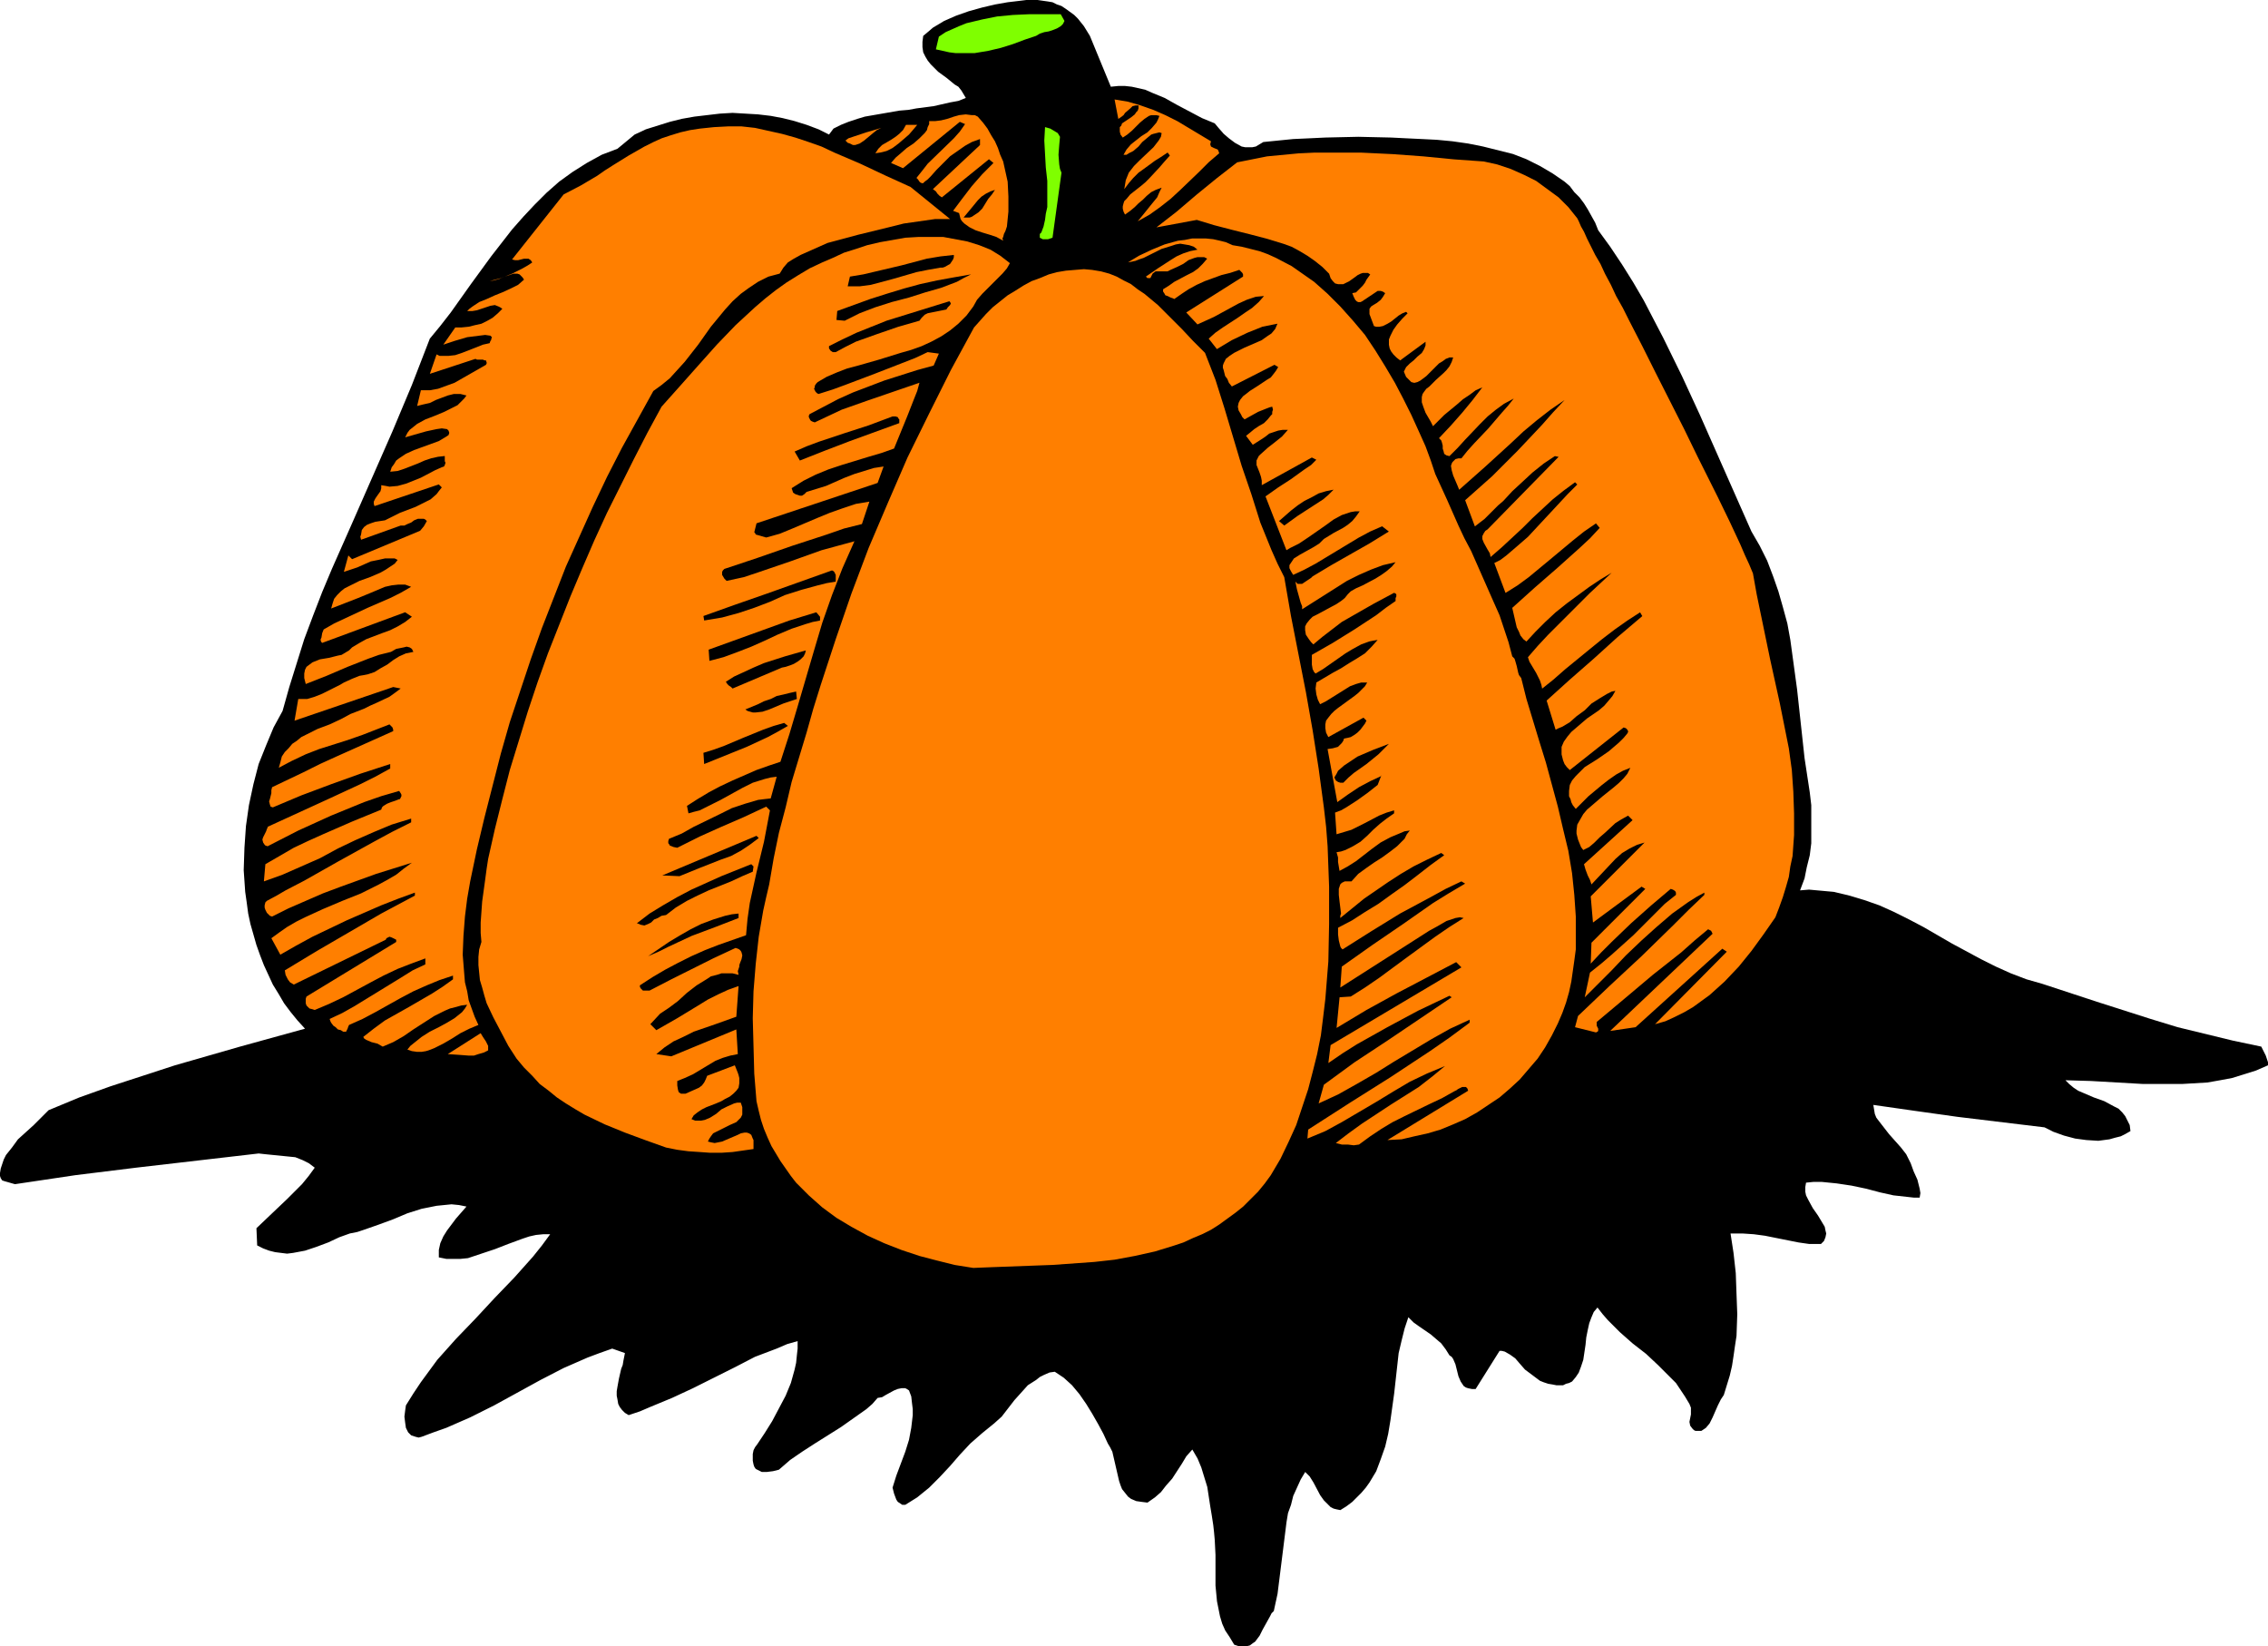 <?xml version="1.0" encoding="UTF-8" standalone="no"?>
<svg
   version="1.0"
   width="129.724mm"
   height="94.138mm"
   id="svg28"
   sodipodi:docname="Pumpkin 18.wmf"
   xmlns:inkscape="http://www.inkscape.org/namespaces/inkscape"
   xmlns:sodipodi="http://sodipodi.sourceforge.net/DTD/sodipodi-0.dtd"
   xmlns="http://www.w3.org/2000/svg"
   xmlns:svg="http://www.w3.org/2000/svg">
  <sodipodi:namedview
     id="namedview28"
     pagecolor="#ffffff"
     bordercolor="#000000"
     borderopacity="0.25"
     inkscape:showpageshadow="2"
     inkscape:pageopacity="0.0"
     inkscape:pagecheckerboard="0"
     inkscape:deskcolor="#d1d1d1"
     inkscape:document-units="mm" />
  <defs
     id="defs1">
    <pattern
       id="WMFhbasepattern"
       patternUnits="userSpaceOnUse"
       width="6"
       height="6"
       x="0"
       y="0" />
  </defs>
  <path
     style="fill:#000000;fill-opacity:1;fill-rule:evenodd;stroke:none"
     d="m 235.613,7.756 4.525,10.987 1.616,-0.162 h 1.454 l 1.454,0.162 1.454,0.323 1.454,0.323 1.454,0.646 2.747,1.131 2.586,1.454 2.747,1.454 2.747,1.454 2.747,1.131 0.808,0.969 1.131,1.293 1.131,0.969 1.293,0.969 1.454,0.808 0.808,0.162 h 0.646 0.808 l 0.808,-0.162 0.808,-0.485 0.808,-0.485 3.232,-0.323 3.232,-0.323 3.555,-0.162 3.394,-0.162 7.11,-0.162 7.11,0.162 3.232,0.162 3.394,0.162 3.232,0.162 3.394,0.323 3.394,0.485 3.232,0.646 3.232,0.808 3.232,0.808 2.909,1.131 2.909,1.454 2.747,1.616 2.586,1.777 1.131,0.969 0.97,1.293 1.131,1.131 0.97,1.293 0.808,1.293 0.808,1.454 0.808,1.454 0.646,1.616 2.586,3.555 2.586,3.878 2.424,3.878 2.262,3.878 2.101,4.039 2.101,4.039 4.04,8.241 3.878,8.402 7.434,16.804 3.717,8.402 1.778,3.07 1.616,3.232 1.293,3.393 1.131,3.232 0.97,3.393 0.97,3.555 0.646,3.555 0.485,3.555 0.97,7.11 0.808,7.433 0.808,7.433 1.131,7.433 0.323,2.747 v 2.747 2.747 2.747 l -0.323,2.585 -0.646,2.585 -0.485,2.424 -0.97,2.585 1.939,-0.162 1.778,0.162 1.778,0.162 1.778,0.162 3.394,0.808 3.232,0.969 3.232,1.131 3.232,1.454 3.232,1.616 3.07,1.616 3.07,1.777 3.07,1.777 6.302,3.393 3.232,1.616 3.232,1.454 3.394,1.293 3.394,0.969 11.797,3.878 11.635,3.716 5.818,1.777 5.979,1.454 5.979,1.454 6.141,1.293 0.485,0.969 0.485,0.969 0.323,0.969 0.162,0.485 v 0.646 l -2.586,1.131 -2.586,0.808 -2.586,0.808 -2.586,0.485 -2.747,0.485 -2.747,0.162 -2.747,0.162 h -2.909 -5.494 l -5.656,-0.323 -5.656,-0.323 -5.494,-0.162 0.808,0.808 0.97,0.808 0.97,0.646 1.131,0.485 2.262,0.969 2.262,0.808 2.101,1.131 0.97,0.485 0.808,0.808 0.646,0.808 0.485,0.969 0.485,0.969 0.162,1.293 -1.131,0.646 -0.97,0.485 -1.293,0.323 -1.131,0.323 -2.424,0.323 -2.586,-0.162 -2.424,-0.323 -2.424,-0.646 -2.262,-0.808 -1.939,-0.969 -18.746,-2.262 -9.211,-1.293 -9.05,-1.293 0.162,0.969 0.162,0.969 0.323,0.808 0.485,0.646 1.131,1.454 1.131,1.454 2.586,2.908 1.131,1.454 0.97,1.939 0.646,1.777 0.808,1.777 0.485,1.939 0.162,0.969 -0.162,0.969 h -1.293 l -1.454,-0.162 -2.909,-0.323 -2.909,-0.646 -3.07,-0.808 -3.07,-0.646 -3.232,-0.485 -3.232,-0.323 h -1.778 l -1.616,0.162 -0.162,0.969 v 0.969 l 0.162,0.808 0.485,0.969 0.97,1.777 1.131,1.616 0.97,1.616 0.485,0.808 0.162,0.808 0.162,0.646 -0.162,0.808 -0.323,0.808 -0.646,0.646 h -2.586 l -2.262,-0.323 -4.848,-0.969 -2.424,-0.485 -2.424,-0.323 -2.424,-0.162 h -2.586 l 0.646,4.201 0.485,4.363 0.162,4.524 0.162,4.363 -0.162,4.686 -0.323,2.101 -0.323,2.262 -0.323,2.101 -0.485,2.101 -0.646,2.101 -0.646,2.101 -0.646,0.969 -0.646,1.293 -1.131,2.585 -0.646,1.293 -0.808,0.969 -0.485,0.323 -0.485,0.323 h -0.646 -0.646 l -0.323,-0.162 -0.323,-0.323 -0.485,-0.646 -0.162,-0.808 0.162,-0.808 0.162,-0.808 v -0.808 -0.646 l -0.323,-0.808 -0.97,-1.616 -0.97,-1.454 -0.97,-1.454 -1.293,-1.293 -2.586,-2.585 -2.586,-2.424 -2.909,-2.262 -2.747,-2.424 -2.586,-2.585 -1.131,-1.293 -1.131,-1.454 -0.808,0.969 -0.485,1.131 -0.485,1.293 -0.323,1.454 -0.323,1.616 -0.162,1.616 -0.485,3.232 -0.485,1.454 -0.485,1.293 -0.646,0.969 -0.808,0.969 -0.646,0.323 -0.646,0.162 -0.646,0.323 h -0.646 -0.808 l -0.808,-0.162 -0.97,-0.162 -0.97,-0.323 -0.808,-0.323 -0.646,-0.485 -1.293,-0.969 -1.293,-0.969 -1.131,-1.293 -0.97,-1.131 -1.131,-0.808 -1.131,-0.646 -0.646,-0.162 h -0.485 l -5.171,8.241 h -0.808 l -0.808,-0.162 -0.485,-0.162 -0.485,-0.323 -0.323,-0.485 -0.323,-0.485 -0.485,-1.131 -0.646,-2.585 -0.485,-1.131 -0.323,-0.485 -0.485,-0.323 -0.808,-1.293 -0.97,-1.293 -1.131,-0.969 -1.131,-0.969 -2.586,-1.777 -1.131,-0.808 -1.131,-1.131 -0.808,2.424 -0.646,2.585 -0.646,2.747 -0.323,2.908 -0.646,5.817 -0.808,5.817 -0.485,2.908 -0.646,2.747 -0.97,2.747 -0.97,2.585 -1.454,2.424 -0.808,1.131 -0.97,1.131 -0.97,0.969 -0.97,0.969 -1.293,0.969 -1.293,0.808 -0.808,-0.162 -0.646,-0.162 -0.646,-0.323 -0.485,-0.485 -0.97,-0.969 -0.808,-1.131 -1.454,-2.747 -0.808,-1.293 -0.97,-0.969 -0.97,1.616 -0.808,1.777 -0.808,1.777 -0.485,1.939 -0.646,1.777 -0.323,1.939 -0.485,3.878 -0.485,3.878 -0.485,3.878 -0.485,3.878 -0.808,3.716 -0.485,0.485 -0.323,0.646 -0.808,1.454 -0.808,1.454 -0.646,1.293 -0.485,0.646 -0.485,0.646 -0.485,0.323 -0.646,0.485 -0.646,0.162 h -0.808 -0.97 l -0.97,-0.323 -0.97,-1.616 -0.97,-1.454 -0.646,-1.454 -0.485,-1.616 -0.323,-1.616 -0.323,-1.616 -0.323,-3.393 v -3.393 -3.232 l -0.162,-3.232 -0.162,-1.777 -0.162,-1.454 -0.323,-2.101 -0.323,-1.939 -0.646,-4.201 -0.646,-2.101 -0.646,-2.101 -0.808,-1.939 -1.131,-1.939 -1.293,1.454 -0.97,1.616 -2.101,3.232 -1.293,1.454 -1.131,1.454 -1.293,1.131 -1.616,1.131 -1.293,-0.162 -1.131,-0.162 -1.131,-0.485 -0.646,-0.485 -0.646,-0.808 -0.646,-0.808 -0.323,-0.808 -0.323,-0.969 -0.485,-2.101 -0.485,-2.101 -0.485,-2.101 -0.485,-0.969 -0.485,-0.808 -0.97,-2.101 -1.131,-2.101 -1.293,-2.262 -1.293,-2.101 -1.454,-2.101 -1.616,-1.939 -1.778,-1.616 -0.97,-0.646 -0.97,-0.646 -1.131,0.162 -1.131,0.485 -0.97,0.485 -0.808,0.646 -1.778,1.131 -1.454,1.616 -1.454,1.616 -2.747,3.555 -1.616,1.454 -2.586,2.101 -2.586,2.262 -2.262,2.424 -2.101,2.424 -2.262,2.424 -2.262,2.262 -2.586,2.101 -1.293,0.808 -1.293,0.808 h -0.646 l -0.485,-0.323 -0.485,-0.323 -0.323,-0.485 -0.485,-1.293 -0.323,-1.293 0.808,-2.585 0.97,-2.585 0.97,-2.585 0.808,-2.585 0.485,-2.585 0.323,-2.747 v -1.293 l -0.162,-1.293 -0.162,-1.454 -0.485,-1.293 -0.485,-0.323 -0.323,-0.162 h -0.808 l -0.808,0.162 -0.808,0.323 -1.778,0.969 -0.808,0.485 -0.97,0.162 -1.131,1.293 -1.293,1.131 -2.747,1.939 -2.747,1.939 -5.656,3.555 -2.747,1.777 -2.586,1.777 -2.424,2.101 -1.293,0.323 -1.293,0.162 h -1.131 l -0.646,-0.323 -0.646,-0.323 -0.323,-0.485 -0.162,-0.485 -0.162,-0.808 v -0.646 -0.808 l 0.162,-0.808 0.323,-0.646 0.485,-0.646 1.616,-2.424 1.616,-2.585 1.454,-2.747 1.454,-2.747 1.131,-2.747 0.808,-2.908 0.323,-1.454 0.162,-1.616 0.162,-1.454 v -1.616 l -2.262,0.646 -2.262,0.969 -4.686,1.777 -4.363,2.262 -4.525,2.262 -4.525,2.262 -4.525,2.101 -4.686,1.939 -2.262,0.969 -2.424,0.808 -0.808,-0.485 -0.646,-0.646 -0.485,-0.646 -0.323,-0.646 -0.162,-0.969 -0.162,-0.808 v -0.969 l 0.162,-0.969 0.323,-1.777 0.485,-2.101 0.323,-0.808 0.162,-0.969 0.323,-1.616 -2.747,-0.969 -2.747,0.969 -2.586,0.969 -5.171,2.262 -5.01,2.585 -5.01,2.747 -5.01,2.747 -5.171,2.585 -5.171,2.262 -2.747,0.969 -2.586,0.969 -0.646,0.162 -0.646,-0.162 -0.485,-0.162 -0.485,-0.162 -0.323,-0.323 -0.323,-0.323 -0.485,-0.969 -0.162,-1.131 -0.162,-1.293 0.162,-1.293 0.162,-1.131 1.616,-2.585 1.616,-2.424 1.778,-2.424 1.778,-2.424 4.04,-4.524 4.202,-4.363 4.202,-4.524 4.202,-4.363 4.04,-4.524 1.939,-2.424 1.778,-2.424 h -1.454 l -1.616,0.162 -1.454,0.323 -1.454,0.485 -3.07,1.131 -2.909,1.131 -2.909,0.969 -1.454,0.485 -1.454,0.485 -1.616,0.162 h -1.454 -1.616 l -1.616,-0.323 v -0.808 -0.808 l 0.323,-1.454 0.646,-1.454 0.808,-1.293 1.939,-2.585 2.262,-2.585 -1.616,-0.323 -1.616,-0.162 -1.616,0.162 -1.616,0.162 -1.616,0.323 -1.616,0.323 -3.07,0.969 -3.07,1.293 -3.07,1.131 -3.232,1.131 -1.454,0.485 -1.616,0.323 -2.262,0.808 -2.424,1.131 -2.586,0.969 -2.424,0.808 -2.586,0.485 -1.293,0.162 -1.293,-0.162 -1.293,-0.162 -1.293,-0.323 -1.293,-0.485 -1.293,-0.646 -0.162,-3.716 3.394,-3.232 3.232,-3.07 1.616,-1.616 1.616,-1.616 1.454,-1.777 1.293,-1.777 -0.646,-0.485 -0.646,-0.485 -1.293,-0.646 -1.616,-0.646 -1.616,-0.162 -3.232,-0.323 -1.616,-0.162 -1.454,-0.162 -26.502,3.07 -13.09,1.616 L 3.232,255.942 2.101,255.619 0.97,255.296 0.485,255.135 0.162,254.65 0,254.165 v -0.646 l 0.162,-0.969 0.323,-0.969 0.323,-0.969 0.485,-0.969 1.293,-1.616 1.293,-1.777 3.394,-3.07 1.616,-1.616 1.616,-1.616 6.626,-2.747 6.787,-2.424 6.949,-2.262 6.949,-2.262 14.059,-4.04 14.059,-3.878 -1.616,-1.777 -1.454,-1.777 -1.454,-1.939 -1.131,-1.939 -1.293,-2.101 -0.97,-2.101 -0.97,-2.101 -0.808,-2.101 -0.808,-2.262 -0.646,-2.262 -0.646,-2.262 -0.485,-2.262 -0.323,-2.424 -0.323,-2.262 -0.323,-4.686 0.162,-4.847 0.323,-4.686 0.646,-4.524 0.97,-4.524 1.131,-4.363 1.616,-4.04 1.616,-3.878 0.97,-1.777 0.97,-1.777 1.454,-5.171 1.616,-5.171 1.616,-5.171 1.939,-5.171 1.939,-5.009 2.101,-5.009 4.363,-9.856 8.726,-19.874 4.202,-10.018 1.939,-5.009 1.939,-5.009 2.262,-2.747 2.262,-2.908 4.363,-6.14 4.363,-5.978 4.525,-5.817 2.424,-2.747 2.424,-2.585 2.586,-2.585 2.747,-2.424 2.909,-2.101 3.07,-1.939 3.232,-1.777 3.394,-1.293 3.717,-3.07 2.424,-1.131 2.586,-0.808 2.586,-0.808 2.586,-0.646 2.747,-0.485 2.747,-0.323 2.747,-0.323 2.747,-0.162 2.747,0.162 2.747,0.162 2.747,0.323 2.586,0.485 2.586,0.646 2.586,0.808 2.586,0.969 2.262,1.131 0.97,-1.293 1.616,-0.808 1.616,-0.646 1.939,-0.646 1.616,-0.485 3.717,-0.646 3.717,-0.646 1.939,-0.162 1.778,-0.323 3.717,-0.485 3.555,-0.808 1.778,-0.323 1.616,-0.646 -0.485,-0.808 -0.485,-0.808 -0.646,-0.808 -0.808,-0.485 -1.778,-1.454 -1.778,-1.293 -1.616,-1.616 -0.646,-0.808 -0.485,-0.808 -0.485,-0.969 -0.162,-1.131 V 9.048 l 0.162,-1.293 0.97,-0.808 1.131,-0.969 2.424,-1.454 2.586,-1.131 2.747,-0.969 2.909,-0.808 2.747,-0.646 2.747,-0.485 2.747,-0.323 L 221.877,0 h 1.131 1.293 l 1.131,0.162 1.131,0.162 0.97,0.162 0.97,0.485 0.97,0.323 0.97,0.646 1.778,1.293 0.808,0.808 1.293,1.616 z"
     id="path1" />
  <path
     style="fill:#7fff00;fill-opacity:1;fill-rule:evenodd;stroke:none"
     d="m 230.118,4.524 -0.162,0.323 -0.162,0.323 -0.485,0.485 -0.808,0.485 -0.808,0.323 -0.97,0.323 -0.97,0.162 -0.97,0.323 -0.808,0.485 -2.424,0.808 -2.586,0.969 -2.586,0.808 -2.747,0.646 -2.909,0.485 h -2.747 -1.454 l -1.293,-0.162 -1.454,-0.323 -1.454,-0.323 0.646,-2.747 1.454,-0.969 1.454,-0.646 1.454,-0.646 1.616,-0.646 3.394,-0.808 3.232,-0.646 3.394,-0.323 3.555,-0.162 h 3.394 3.394 z"
     id="path2" />
  <path
     style="fill:#ff7f00;fill-opacity:1;fill-rule:evenodd;stroke:none"
     d="m 261.792,30.539 -0.162,0.646 0.162,0.485 0.323,0.162 0.323,0.162 0.808,0.323 0.162,0.323 0.162,0.485 -2.262,1.939 -2.101,2.101 -4.04,3.878 -2.101,1.939 -2.262,1.777 -2.262,1.616 -2.586,1.454 1.454,-1.777 1.293,-1.616 1.454,-1.777 0.485,-1.131 0.485,-0.969 -1.293,0.485 -0.97,0.485 -0.97,0.808 -0.808,0.808 -0.97,0.808 -0.808,0.808 -0.97,0.808 -1.131,0.808 -0.323,-0.646 -0.162,-0.646 v -0.485 l 0.162,-0.646 0.162,-0.485 0.485,-0.485 0.808,-0.969 2.262,-1.777 0.97,-0.808 0.808,-0.808 2.262,-2.424 0.97,-1.131 1.293,-1.454 -0.485,-0.646 -1.454,0.969 -1.293,0.808 -2.424,1.777 -1.131,0.808 -1.131,1.131 -0.97,1.131 -0.97,1.293 0.162,-0.969 0.162,-0.969 0.323,-0.808 0.323,-0.808 1.131,-1.454 1.293,-1.293 2.909,-2.747 1.131,-1.454 0.485,-0.808 0.162,-0.808 -0.485,-0.162 -0.646,0.162 -0.646,0.162 -0.485,0.162 -0.97,0.808 -0.97,0.808 -0.808,0.969 -1.131,0.969 -0.97,0.485 -0.485,0.323 h -0.646 l 0.646,-1.131 0.97,-1.131 2.262,-1.777 1.293,-0.808 0.97,-0.969 0.97,-1.131 0.323,-0.646 0.323,-0.808 -0.646,-0.162 h -0.646 -0.485 l -0.485,0.162 -0.97,0.646 -0.97,0.808 -0.808,0.808 -0.97,0.969 -0.97,0.808 -0.97,0.646 -0.485,-0.646 -0.162,-0.646 v -0.485 -0.485 l 0.323,-0.323 0.162,-0.485 0.97,-0.646 0.97,-0.646 0.808,-0.646 0.323,-0.485 0.323,-0.323 0.162,-0.485 v -0.646 h -0.646 l -0.646,0.162 -0.485,0.485 -1.131,0.969 -0.323,0.485 -0.646,0.485 -0.485,0.323 -0.808,-4.201 2.909,0.485 2.747,0.808 2.747,0.969 2.586,1.131 2.586,1.293 2.424,1.454 z"
     id="path3" />
  <path
     style="fill:#ff7f00;fill-opacity:1;fill-rule:evenodd;stroke:none"
     d="m 205.393,47.343 h -3.232 l -3.394,0.485 -3.394,0.485 -3.232,0.808 -6.626,1.616 -6.626,1.777 -2.909,1.293 -2.909,1.293 -1.454,0.808 -1.293,0.808 -0.97,1.131 -0.808,1.293 -2.424,0.646 -2.262,1.131 -1.939,1.293 -1.778,1.293 -1.778,1.616 -1.616,1.777 -3.07,3.716 -2.747,3.878 -2.909,3.716 -1.616,1.777 -1.616,1.777 -1.778,1.454 -1.778,1.293 -3.394,6.14 -3.394,6.14 -3.232,6.302 -3.07,6.463 -2.909,6.463 -2.909,6.463 -2.586,6.625 -2.586,6.625 -2.424,6.786 -2.262,6.786 -2.262,6.786 -1.939,6.786 -1.778,6.948 -1.778,6.948 -1.616,6.786 -1.454,6.948 -0.646,3.716 -0.485,3.878 -0.323,4.201 -0.162,4.04 0.323,4.04 0.162,1.939 0.485,1.939 0.323,1.939 0.646,1.777 0.646,1.777 0.808,1.777 -1.939,0.808 -1.939,0.969 -1.778,1.131 -1.939,1.131 -1.939,0.969 -0.808,0.323 -0.97,0.323 -0.97,0.162 h -0.97 l -1.131,-0.162 -0.97,-0.323 0.646,-0.808 0.808,-0.646 1.616,-1.293 1.778,-1.131 1.939,-0.969 1.778,-0.969 1.616,-0.969 1.616,-1.293 0.646,-0.808 0.485,-0.808 -1.293,0.162 -1.131,0.323 -1.293,0.323 -1.131,0.485 -2.262,1.131 -2.262,1.454 -2.262,1.454 -2.101,1.454 -2.262,1.293 -2.262,0.969 -1.131,-0.646 -1.293,-0.323 -1.131,-0.485 -0.485,-0.323 -0.162,-0.323 2.262,-1.777 2.424,-1.777 5.171,-2.908 5.01,-2.908 2.262,-1.454 2.262,-1.616 v -0.808 l -2.909,0.969 -2.747,1.131 -2.909,1.293 -2.747,1.454 -5.494,3.07 -2.747,1.454 -2.909,1.293 -0.162,0.323 -0.162,0.485 -0.162,0.323 -0.162,0.323 h -0.646 l -0.485,-0.323 -0.646,-0.162 -0.485,-0.485 -0.485,-0.323 -0.485,-0.646 -0.162,-0.323 -0.162,-0.485 2.747,-1.293 2.586,-1.454 5.01,-3.07 5.01,-3.07 2.586,-1.616 2.747,-1.293 v -1.293 l -3.07,1.131 -2.909,1.131 -3.07,1.454 -2.747,1.454 -5.979,3.232 -3.07,1.454 -3.07,1.293 -0.485,-0.162 -0.646,-0.162 -0.323,-0.323 -0.323,-0.323 -0.162,-0.485 v -0.485 -0.485 l 0.162,-0.485 19.392,-11.795 v -0.485 l -0.323,-0.162 -0.323,-0.162 -0.323,-0.162 -0.485,-0.162 -0.323,0.162 -0.323,0.162 -0.162,0.323 -19.877,9.695 -0.808,-0.485 -0.485,-0.646 -0.485,-0.969 -0.162,-0.969 6.949,-4.201 6.949,-4.039 6.949,-4.04 7.272,-3.878 v -0.646 l -3.555,1.293 -3.717,1.454 -3.717,1.616 -3.717,1.616 -7.434,3.555 -3.555,1.939 -3.394,1.939 -1.939,-3.555 1.778,-1.293 1.616,-1.131 1.939,-1.131 1.939,-0.969 3.878,-1.777 4.202,-1.777 4.04,-1.616 3.878,-1.939 1.778,-0.969 1.939,-1.131 1.616,-1.293 1.778,-1.293 -7.757,2.424 -7.595,2.747 -3.878,1.454 -3.717,1.616 -3.717,1.616 -3.555,1.777 -0.485,-0.162 -0.323,-0.323 -0.323,-0.323 -0.323,-0.646 -0.162,-0.485 v -0.485 l 0.162,-0.646 0.323,-0.323 2.101,-1.131 1.939,-1.131 4.04,-2.101 7.434,-4.201 7.595,-4.201 3.878,-2.101 4.202,-2.101 v -0.808 l -2.101,0.646 -2.101,0.646 -3.878,1.616 -4.04,1.777 -3.717,1.777 -3.878,2.101 -4.04,1.777 -4.04,1.777 -4.04,1.454 0.323,-3.716 3.07,-1.777 3.07,-1.777 3.07,-1.454 3.232,-1.454 6.302,-2.747 6.302,-2.585 0.162,-0.485 0.323,-0.323 0.808,-0.485 0.808,-0.323 0.97,-0.323 0.808,-0.323 h 0.162 l 0.162,-0.323 0.162,-0.323 v -0.323 l -0.162,-0.323 -0.323,-0.485 -3.878,1.131 -3.717,1.293 -3.555,1.454 -3.555,1.454 -7.11,3.232 -6.626,3.393 -0.485,-0.162 -0.162,-0.162 -0.323,-0.485 -0.162,-0.646 0.162,-0.485 0.646,-1.293 0.162,-0.485 0.162,-0.323 v -0.162 l 13.413,-6.14 6.626,-3.07 3.232,-1.616 3.232,-1.777 v -0.969 l -6.464,2.101 -6.302,2.262 -6.464,2.424 -6.141,2.585 -0.485,-0.162 -0.162,-0.485 -0.162,-0.646 0.162,-0.485 0.323,-1.293 v -0.646 l 0.162,-0.646 6.787,-3.232 3.555,-1.777 3.555,-1.616 12.282,-5.494 v -0.323 l -0.162,-0.485 -0.323,-0.323 -0.323,-0.323 -2.909,1.131 -2.909,1.131 -3.232,1.131 -6.141,1.939 -2.909,1.131 -3.07,1.454 -2.747,1.454 0.323,-1.131 0.323,-1.293 0.646,-0.969 0.808,-0.808 0.808,-0.969 0.97,-0.646 0.97,-0.808 1.293,-0.646 2.262,-1.131 2.586,-0.969 2.424,-1.131 2.101,-1.131 2.909,-1.131 1.293,-0.646 1.454,-0.646 2.747,-1.293 1.131,-0.808 1.293,-0.969 -1.616,-0.323 -21.331,7.271 0.808,-4.686 h 1.939 l 1.616,-0.485 1.616,-0.646 1.616,-0.808 1.616,-0.808 0.646,-0.323 0.808,-0.485 1.778,-0.808 1.616,-0.646 0.97,-0.162 0.808,-0.162 1.454,-0.485 1.293,-0.808 1.454,-0.808 1.293,-0.969 1.293,-0.808 1.454,-0.646 0.808,-0.162 0.808,-0.162 -0.162,-0.323 -0.162,-0.323 -0.485,-0.323 -0.646,-0.162 -0.646,0.162 -1.616,0.323 -1.131,0.646 -2.586,0.646 -2.262,0.808 -4.525,1.777 -4.525,1.939 -4.525,1.777 -0.323,-1.293 v -0.969 l 0.162,-0.808 0.323,-0.646 0.646,-0.485 0.646,-0.485 0.808,-0.323 0.808,-0.323 1.939,-0.323 1.939,-0.485 0.808,-0.162 0.808,-0.485 0.808,-0.485 0.646,-0.646 1.616,-0.969 1.454,-0.808 3.394,-1.293 1.778,-0.646 1.616,-0.808 1.616,-0.969 1.454,-1.131 -1.454,-0.969 -17.938,6.625 -0.162,-0.162 -0.162,-0.323 v -0.323 l 0.162,-0.323 0.162,-0.969 0.323,-0.808 2.262,-1.293 2.424,-1.131 4.848,-2.262 4.848,-2.101 2.262,-1.131 2.262,-1.293 -1.293,-0.485 h -1.454 l -1.454,0.162 -1.454,0.323 -3.07,1.293 -2.747,1.131 -5.818,2.262 0.323,-1.131 0.323,-0.969 0.646,-0.808 0.808,-0.808 0.808,-0.646 0.97,-0.485 2.262,-1.131 2.262,-0.808 2.262,-0.969 1.131,-0.646 0.97,-0.646 0.97,-0.646 0.646,-0.808 -0.646,-0.323 h -0.808 -1.293 l -1.454,0.323 -1.616,0.323 -1.454,0.646 -1.454,0.646 -1.454,0.485 -1.454,0.485 0.97,-3.555 0.808,0.808 14.706,-6.14 0.808,-0.969 0.646,-1.131 -0.323,-0.323 -0.323,-0.162 h -0.646 -0.646 l -0.808,0.323 -0.646,0.485 -0.808,0.323 -0.646,0.323 h -0.808 l -8.565,3.07 -0.162,-0.646 0.162,-0.485 0.162,-0.969 0.485,-0.646 0.646,-0.485 0.808,-0.323 0.97,-0.323 2.101,-0.323 1.616,-0.808 1.616,-0.808 3.394,-1.293 1.616,-0.808 1.616,-0.808 1.293,-1.131 0.485,-0.646 0.646,-0.808 -0.646,-0.646 -13.898,4.686 -0.162,-0.485 v -0.485 l 0.323,-0.646 0.323,-0.485 0.808,-1.131 0.162,-0.646 v -0.646 l 0.97,0.162 0.808,0.162 1.778,-0.162 1.778,-0.485 1.616,-0.646 1.616,-0.646 3.07,-1.616 1.454,-0.646 0.485,-0.162 0.162,-0.323 0.162,-0.485 -0.162,-0.323 v -0.323 -0.808 l -1.454,0.162 -1.454,0.323 -1.454,0.485 -1.454,0.646 -2.909,1.131 -1.454,0.485 -1.616,0.162 0.323,-0.969 0.485,-0.646 0.485,-0.808 0.646,-0.485 1.454,-0.969 1.778,-0.808 1.778,-0.646 1.778,-0.646 1.778,-0.646 1.616,-0.969 0.485,-0.323 0.162,-0.485 -0.162,-0.485 -0.323,-0.323 -1.131,-0.162 -1.131,0.162 -2.262,0.485 -4.525,1.293 0.485,-0.969 0.485,-0.646 0.808,-0.646 0.808,-0.646 1.778,-0.969 2.101,-0.808 1.939,-0.808 1.939,-0.969 0.97,-0.485 0.646,-0.646 0.808,-0.808 0.485,-0.646 -1.293,-0.323 h -1.454 l -1.293,0.323 -1.293,0.485 -1.293,0.485 -1.293,0.646 -1.454,0.323 -1.293,0.323 0.808,-3.393 h 0.97 0.97 l 1.778,-0.323 1.778,-0.646 1.778,-0.646 3.394,-1.939 3.394,-1.939 0.162,-0.323 v -0.162 l -0.162,-0.485 h -0.323 l -0.323,-0.162 h -0.97 -0.323 l -0.323,-0.162 -9.858,3.232 1.454,-4.201 0.646,0.323 h 0.646 1.293 l 1.454,-0.162 1.454,-0.485 2.909,-1.131 1.616,-0.646 1.454,-0.323 0.162,-0.485 0.162,-0.162 v -0.162 l 0.162,-0.485 -0.162,-0.162 -0.162,-0.162 -1.131,-0.162 -1.293,0.162 -1.293,0.162 -1.293,0.162 -2.747,0.808 -2.424,0.808 2.586,-3.716 h 1.293 l 1.616,-0.162 1.293,-0.323 1.454,-0.323 1.293,-0.646 1.131,-0.646 1.131,-0.969 0.97,-0.969 -0.485,-0.323 -0.323,-0.162 -0.808,-0.323 -0.97,0.162 -0.97,0.323 -1.939,0.646 -0.97,0.162 h -1.131 l 0.485,-0.485 0.646,-0.485 1.454,-0.969 1.616,-0.646 1.778,-0.808 1.616,-0.646 1.778,-0.808 1.616,-0.808 1.293,-1.131 -0.323,-0.485 -0.323,-0.323 -0.323,-0.323 -0.485,-0.162 h -0.808 l -0.97,0.323 -0.97,0.323 -1.131,0.485 -1.131,0.323 -0.97,0.162 2.424,-0.646 2.424,-0.969 2.262,-1.131 1.131,-0.646 0.97,-0.646 -0.323,-0.485 -0.485,-0.323 h -0.485 -0.485 l -0.646,0.162 -0.646,0.162 h -0.646 l -0.646,-0.162 11.15,-14.057 3.717,-1.939 3.555,-2.101 1.616,-1.131 1.778,-1.131 3.394,-2.101 3.394,-1.939 1.939,-0.969 1.778,-0.808 1.939,-0.646 2.101,-0.646 2.101,-0.485 2.101,-0.323 3.07,-0.323 3.07,-0.162 h 2.909 l 2.909,0.323 2.909,0.646 2.909,0.646 2.909,0.808 2.909,0.969 2.747,0.969 2.747,1.293 5.656,2.424 2.747,1.293 2.747,1.293 5.333,2.424 z"
     id="path4" />
  <path
     style="fill:#ff7f00;fill-opacity:1;fill-rule:evenodd;stroke:none"
     d="m 211.373,25.206 1.131,1.293 0.97,1.293 0.808,1.454 0.808,1.293 0.646,1.454 0.485,1.454 0.646,1.454 0.323,1.454 0.646,2.908 0.162,3.232 v 3.232 l -0.323,3.232 -0.323,0.969 -0.323,0.646 -0.162,0.646 -0.162,0.323 0.162,0.485 -1.454,-0.808 -1.454,-0.485 -1.616,-0.485 -1.454,-0.485 -1.293,-0.646 -1.131,-0.808 -0.485,-0.485 -0.323,-0.485 -0.162,-0.646 -0.162,-0.646 -1.293,-0.485 1.939,-2.585 2.101,-2.747 2.262,-2.585 2.424,-2.424 -0.97,-0.808 -10.181,8.241 -0.485,-0.323 -0.485,-0.485 -0.323,-0.485 -0.646,-0.485 10.181,-9.533 v -1.293 l -1.778,0.646 -1.454,0.808 -1.616,1.131 -1.616,1.131 -1.454,1.454 -1.454,1.454 -1.293,1.454 -0.646,0.646 -0.646,0.485 -0.323,0.323 h -0.323 l -0.323,-0.162 -0.162,-0.162 -0.323,-0.485 -0.323,-0.323 1.293,-1.616 1.131,-1.454 5.656,-5.494 1.293,-1.454 1.131,-1.616 -1.131,-0.485 -12.282,10.018 -2.586,-1.131 0.97,-1.131 1.131,-0.969 1.293,-1.131 1.454,-0.969 1.293,-1.131 1.131,-1.131 0.485,-0.646 0.162,-0.646 0.323,-0.646 v -0.646 h 1.293 l 1.293,-0.162 1.293,-0.323 1.454,-0.485 1.131,-0.323 1.454,-0.162 1.293,0.162 h 0.646 z"
     id="path5" />
  <path
     style="fill:#ff7f00;fill-opacity:1;fill-rule:evenodd;stroke:none"
     d="m 198.283,26.984 -0.808,0.969 -0.97,1.131 -1.131,0.969 -1.131,0.969 -1.293,0.969 -1.293,0.646 -1.293,0.323 -1.131,0.162 0.646,-0.969 0.808,-0.808 1.939,-1.131 0.97,-0.646 0.808,-0.646 0.808,-0.808 0.646,-1.131 z"
     id="path6" />
  <path
     style="fill:#ff7f00;fill-opacity:1;fill-rule:evenodd;stroke:none"
     d="m 190.526,27.63 -0.97,0.485 -0.808,0.646 -1.939,1.616 -0.97,0.646 -0.485,0.162 -0.485,0.162 h -0.485 l -0.646,-0.323 -0.485,-0.162 -0.485,-0.485 0.646,-0.485 0.97,-0.323 1.939,-0.646 0.97,-0.323 1.131,-0.323 z"
     id="path7" />
  <path
     style="fill:#7fff00;fill-opacity:1;fill-rule:evenodd;stroke:none"
     d="m 229.149,29.569 -0.162,1.777 -0.162,2.101 0.162,2.101 0.162,0.969 0.323,0.808 -1.939,14.057 -0.485,0.162 -0.485,0.162 h -0.485 -0.646 l -0.323,-0.162 -0.323,-0.162 v -0.485 -0.323 l 0.323,-0.323 0.485,-1.293 0.323,-1.454 0.162,-1.293 0.323,-1.454 v -2.747 -2.908 l -0.323,-2.908 -0.162,-2.908 -0.162,-2.908 0.162,-2.908 1.131,0.323 0.808,0.485 0.808,0.485 z"
     id="path8" />
  <path
     style="fill:#ff7f00;fill-opacity:1;fill-rule:evenodd;stroke:none"
     d="m 320.776,34.901 2.909,0.646 2.909,0.969 2.909,1.293 2.586,1.293 2.424,1.777 2.424,1.777 2.101,2.101 1.939,2.424 0.323,0.646 0.485,1.131 0.646,1.131 0.646,1.454 0.808,1.616 0.97,1.939 1.131,1.939 0.97,2.101 1.293,2.424 1.131,2.424 1.454,2.585 1.293,2.585 2.909,5.655 2.909,5.817 6.141,12.118 2.909,5.978 2.909,5.817 1.454,2.908 2.586,5.332 1.131,2.424 1.131,2.424 0.97,2.262 0.97,2.101 0.808,1.939 0.808,4.524 0.97,4.686 1.939,9.372 2.101,9.533 0.97,4.847 0.97,4.847 0.646,4.686 0.323,4.686 0.162,4.686 v 4.686 l -0.162,2.262 -0.162,2.262 -0.485,2.262 -0.323,2.262 -0.646,2.262 -0.646,2.101 -0.808,2.262 -0.808,2.101 -2.586,3.716 -2.586,3.555 -2.747,3.393 -3.07,3.232 -1.616,1.454 -1.616,1.454 -1.778,1.293 -1.778,1.293 -1.939,1.131 -1.939,0.969 -2.101,0.969 -2.262,0.646 15.514,-15.673 -0.97,-0.646 -18.746,16.966 -5.494,0.808 22.139,-21.005 -0.162,-0.323 -0.162,-0.323 -0.323,-0.162 -0.323,-0.162 -2.909,2.424 -2.909,2.585 -6.141,4.847 -6.141,5.171 -5.979,5.009 v 0.485 0.323 l 0.323,0.646 v 0.323 0.162 l -0.162,0.162 -0.323,0.162 -4.525,-1.131 0.646,-2.424 6.787,-6.463 6.949,-6.463 6.787,-6.625 3.394,-3.393 3.394,-3.232 v -0.485 l -1.778,0.969 -1.778,1.131 -3.394,2.424 -3.394,2.908 -3.232,2.908 -3.394,3.232 -3.07,3.232 -3.07,3.07 -2.747,2.747 1.131,-5.332 2.424,-1.939 2.262,-1.939 4.686,-4.201 4.525,-4.524 2.262,-2.262 2.424,-1.939 v -0.323 -0.162 l -0.162,-0.323 -0.485,-0.323 -0.485,-0.162 -4.202,3.555 -4.363,3.878 -4.202,4.039 -2.262,2.262 -2.262,2.424 0.162,-4.524 11.635,-11.634 -0.808,-0.485 -10.504,7.756 -0.485,-5.655 11.635,-11.634 -1.616,0.485 -1.616,0.808 -1.616,0.969 -1.454,1.293 -2.586,2.747 -2.586,2.747 -0.323,-0.969 -0.485,-0.969 -0.485,-1.293 -0.323,-1.131 10.504,-9.533 -0.97,-0.969 -1.454,0.808 -1.293,0.808 -2.262,2.101 -1.131,0.969 -1.131,1.131 -1.131,0.969 -1.293,0.646 -0.485,-0.646 -0.323,-0.808 -0.323,-0.808 -0.162,-0.646 -0.162,-0.646 v -0.646 l 0.162,-1.293 0.646,-1.131 0.646,-1.131 0.808,-0.969 1.131,-0.969 2.262,-1.939 2.424,-1.939 1.131,-0.969 0.97,-0.969 0.808,-0.969 0.646,-1.293 -1.616,0.646 -1.454,0.808 -1.616,1.131 -1.454,1.131 -2.909,2.424 -2.747,2.747 -0.646,-0.808 -0.323,-0.646 -0.162,-0.646 -0.323,-0.646 v -0.646 -0.485 l 0.162,-1.293 0.485,-0.969 0.808,-0.969 0.97,-0.969 0.97,-0.969 2.586,-1.616 2.586,-1.777 1.131,-0.969 1.131,-0.969 0.97,-0.969 0.808,-0.969 0.162,-0.323 v -0.162 l -0.162,-0.323 -0.323,-0.323 -0.485,-0.162 -11.635,9.21 -0.646,-0.646 -0.485,-0.646 -0.323,-0.808 -0.162,-0.646 -0.162,-0.646 v -0.485 -1.131 l 0.485,-1.131 0.808,-1.131 0.808,-0.969 1.131,-0.969 2.262,-1.939 2.586,-1.777 1.131,-0.969 0.97,-1.131 0.808,-0.969 0.646,-1.131 -0.808,0.162 -0.97,0.485 -1.616,0.969 -1.778,1.131 -1.454,1.454 -1.778,1.293 -1.454,1.293 -1.616,0.969 -0.808,0.323 -0.646,0.323 -1.939,-6.302 5.01,-4.524 5.171,-4.524 5.171,-4.686 5.333,-4.524 -0.485,-0.808 -2.747,1.777 -2.747,1.939 -2.747,2.101 -2.586,2.101 -5.333,4.363 -2.586,2.262 -2.424,1.939 -0.162,-0.808 -0.323,-0.969 -0.808,-1.616 -0.97,-1.616 -0.485,-0.808 -0.323,-0.969 2.101,-2.424 2.262,-2.424 4.525,-4.524 4.525,-4.524 4.686,-4.363 -2.424,1.454 -2.424,1.616 -2.424,1.777 -2.424,1.777 -2.424,1.939 -2.262,2.101 -2.101,2.101 -1.939,2.101 -0.646,-0.485 -0.646,-0.808 -0.323,-0.808 -0.485,-0.969 -0.485,-2.101 -0.485,-2.101 4.848,-4.363 5.01,-4.363 4.686,-4.201 2.262,-2.101 2.101,-2.262 -0.808,-0.969 -2.586,1.777 -2.424,1.939 -4.848,4.039 -4.686,3.878 -2.424,1.777 -2.586,1.616 -2.424,-6.463 1.293,-0.646 1.293,-0.969 2.262,-1.939 2.424,-2.101 2.101,-2.262 4.363,-4.686 2.101,-2.262 2.101,-2.101 -0.485,-0.485 -2.424,1.777 -2.424,1.939 -4.363,4.039 -2.101,2.101 -2.262,2.101 -2.262,2.101 -2.424,2.101 -0.162,-0.808 -0.485,-0.808 -0.808,-1.454 -0.323,-0.808 v -0.646 l 0.162,-0.323 0.162,-0.323 0.323,-0.485 0.485,-0.323 15.352,-15.673 -0.808,-0.162 -2.424,1.616 -2.424,1.939 -2.262,2.101 -2.101,1.939 -1.939,2.101 -1.131,0.969 -0.97,0.969 -1.939,1.939 -2.101,1.616 -2.101,-5.655 2.909,-2.585 2.909,-2.585 5.494,-5.494 2.747,-2.908 2.586,-2.747 2.424,-2.747 2.424,-2.585 -3.07,2.101 -2.909,2.262 -2.909,2.424 -2.747,2.585 -5.494,5.009 -5.656,5.009 -0.323,-0.808 -0.485,-1.131 -0.485,-1.131 -0.323,-1.131 -0.162,-0.969 0.162,-0.485 0.162,-0.323 0.323,-0.323 0.323,-0.323 0.646,-0.162 h 0.646 l 1.293,-1.616 1.454,-1.616 3.07,-3.232 2.909,-3.393 1.293,-1.454 1.293,-1.616 -2.101,1.131 -1.778,1.293 -1.778,1.454 -1.616,1.616 -3.232,3.393 -1.616,1.777 -1.778,1.777 -0.646,-0.162 -0.485,-0.323 -0.162,-0.646 -0.162,-0.485 v -0.646 l -0.162,-0.646 -0.162,-0.485 -0.485,-0.485 2.586,-2.747 2.424,-2.747 2.262,-2.747 2.101,-2.747 -1.454,0.646 -1.293,0.969 -1.454,0.969 -1.293,1.131 -2.747,2.262 -2.424,2.424 -0.485,-0.969 -1.131,-1.939 -0.485,-1.293 -0.323,-0.969 v -0.646 -0.485 l 0.162,-0.646 0.323,-0.485 0.485,-0.646 0.646,-0.485 1.454,-1.454 1.616,-1.454 0.646,-0.646 0.646,-0.808 0.485,-0.969 0.323,-0.969 h -0.808 l -0.808,0.323 -0.646,0.485 -0.808,0.485 -2.747,2.747 -0.646,0.485 -0.646,0.485 -0.646,0.323 -0.646,0.162 -0.646,-0.162 -0.485,-0.485 -0.646,-0.646 -0.485,-1.131 0.485,-0.969 0.808,-0.808 0.808,-0.646 0.808,-0.808 0.97,-0.808 0.485,-0.808 0.323,-0.808 v -0.485 -0.323 l -5.494,4.039 -0.808,-0.646 -0.646,-0.646 -0.485,-0.646 -0.323,-0.646 -0.162,-0.808 v -0.646 -0.485 l 0.323,-0.808 0.646,-1.293 0.808,-1.131 1.131,-1.293 1.131,-1.131 -0.323,-0.323 -0.808,0.323 -0.808,0.485 -1.616,1.293 -0.808,0.485 -0.97,0.485 -0.808,0.162 h -0.646 l -0.485,-0.162 -0.485,-1.293 -0.485,-1.293 v -0.485 -0.646 l 0.323,-0.485 0.485,-0.323 0.808,-0.485 0.808,-0.646 0.485,-0.646 0.485,-0.808 -0.485,-0.323 -0.485,-0.162 h -0.646 l -0.485,0.323 -0.97,0.646 -0.97,0.646 -0.97,0.646 -0.323,0.162 h -0.485 l -0.323,-0.162 -0.323,-0.323 -0.323,-0.646 -0.323,-0.808 0.808,-0.162 0.485,-0.485 0.485,-0.485 0.485,-0.485 0.485,-0.646 0.323,-0.646 0.808,-1.131 -0.485,-0.323 h -0.485 -0.646 l -0.485,0.162 -0.646,0.323 -0.646,0.485 -1.131,0.808 -1.293,0.646 h -0.646 -0.485 l -0.646,-0.162 -0.485,-0.485 -0.485,-0.646 -0.323,-0.969 -1.454,-1.454 -1.616,-1.293 -1.616,-1.131 -1.616,-0.969 -1.778,-0.969 -1.778,-0.646 -3.717,-1.131 -3.717,-0.969 -3.878,-0.969 -3.717,-0.969 -3.717,-1.131 -8.726,1.616 4.363,-3.393 4.363,-3.716 4.363,-3.555 4.363,-3.393 3.232,-0.646 3.232,-0.646 3.394,-0.323 3.394,-0.323 3.394,-0.162 h 3.394 6.787 l 6.787,0.323 6.626,0.485 6.626,0.646 z"
     id="path9" />
  <path
     style="fill:#000000;fill-opacity:1;fill-rule:evenodd;stroke:none"
     d="m 215.089,41.041 -0.646,0.969 -0.808,0.969 -1.293,2.101 -0.808,0.808 -0.97,0.646 -0.485,0.323 -0.485,0.162 h -0.646 -0.646 l 0.808,-0.969 0.808,-0.969 1.454,-1.777 0.808,-0.808 0.97,-0.646 0.97,-0.485 z"
     id="path10" />
  <path
     style="fill:#ff7f00;fill-opacity:1;fill-rule:evenodd;stroke:none"
     d="m 218.321,56.876 -0.646,1.131 -0.97,1.131 -2.262,2.262 -2.101,2.101 -1.131,1.293 -0.808,1.454 -1.454,1.939 -1.778,1.777 -1.778,1.454 -1.939,1.293 -2.101,1.131 -2.101,0.969 -2.262,0.808 -2.262,0.646 -4.686,1.454 -4.525,1.293 -2.424,0.646 -2.101,0.808 -2.262,0.969 -1.939,1.131 -0.323,0.323 -0.323,0.485 v 0.323 l -0.162,0.323 0.162,0.323 0.162,0.323 0.323,0.323 0.323,0.162 3.07,-0.969 3.07,-1.131 5.979,-2.262 5.818,-2.262 2.909,-1.131 2.747,-1.293 2.424,0.323 -1.131,2.585 -3.555,0.969 -3.555,1.131 -3.555,1.131 -3.394,1.293 -3.394,1.293 -3.232,1.454 -3.07,1.616 -3.07,1.616 -0.162,0.323 v 0.323 l 0.162,0.323 0.162,0.323 0.162,0.162 0.323,0.162 0.485,0.162 0.323,-0.162 2.747,-1.293 2.747,-1.293 5.494,-1.939 5.656,-1.939 5.656,-1.939 -0.485,1.777 -0.646,1.616 -1.454,3.716 -1.454,3.555 -1.454,3.555 -2.747,0.969 -2.747,0.808 -5.818,1.777 -2.909,0.969 -2.747,1.131 -2.586,1.293 -2.586,1.616 0.162,0.485 0.162,0.485 0.485,0.323 0.485,0.162 0.485,0.162 h 0.485 l 0.485,-0.323 0.485,-0.485 2.101,-0.646 2.101,-0.646 4.04,-1.777 2.101,-0.808 2.101,-0.646 2.101,-0.646 2.101,-0.323 -1.293,3.555 -26.179,8.725 -0.162,0.646 -0.162,0.646 -0.162,0.646 0.162,0.162 0.162,0.323 2.262,0.646 2.909,-0.808 2.747,-1.131 5.333,-2.262 2.747,-1.131 2.747,-0.969 2.909,-0.969 2.909,-0.485 -1.616,4.847 -3.878,0.969 -3.717,1.293 -7.434,2.424 -3.717,1.293 -3.717,1.293 -7.272,2.424 -0.323,0.323 -0.162,0.323 v 0.323 0.323 l 0.485,0.808 0.485,0.485 3.717,-0.808 3.394,-1.131 6.626,-2.262 6.787,-2.424 3.555,-0.969 3.555,-0.969 -1.293,2.908 -1.293,2.908 -2.262,5.817 -2.101,5.978 -1.778,5.978 -3.555,12.118 -1.778,5.978 -1.939,5.978 -2.424,0.808 -2.747,0.969 -2.586,1.131 -2.586,1.131 -2.747,1.293 -2.424,1.293 -2.424,1.454 -2.262,1.454 0.323,1.616 1.131,-0.323 1.293,-0.323 2.262,-1.131 2.262,-1.131 4.686,-2.585 2.262,-1.131 2.586,-0.808 1.293,-0.323 1.293,-0.162 -1.293,4.686 -1.454,0.162 -1.293,0.162 -2.747,0.808 -2.909,0.969 -2.586,1.293 -5.656,2.747 -2.586,1.454 -2.747,1.131 -0.162,0.485 v 0.485 l 0.162,0.162 0.162,0.323 0.808,0.323 0.808,0.162 4.848,-2.424 4.686,-2.101 4.848,-2.101 4.848,-2.262 0.808,0.808 -0.646,3.393 -0.646,3.393 -1.616,6.625 -1.454,6.625 -0.485,3.393 -0.323,3.555 -5.979,2.101 -2.909,1.131 -2.909,1.293 -2.909,1.454 -2.747,1.454 -2.747,1.616 -2.747,1.777 v 0.323 l 0.162,0.323 0.162,0.162 0.323,0.323 h 0.646 0.808 l 4.686,-2.424 4.525,-2.262 4.525,-2.262 4.848,-2.262 0.485,0.162 0.323,0.162 0.323,0.323 0.162,0.323 0.162,0.646 -0.162,0.808 -0.323,0.808 -0.162,0.485 v 0.323 l -0.323,0.969 0.162,0.808 -1.293,-0.323 h -1.131 -1.293 l -0.97,0.323 -1.293,0.323 -0.97,0.646 -2.101,1.293 -2.101,1.616 -1.939,1.777 -1.939,1.454 -1.939,1.293 -2.101,2.262 1.293,1.293 2.262,-1.293 2.262,-1.293 4.525,-2.747 2.101,-1.293 2.262,-1.131 2.101,-0.969 2.262,-0.808 -0.485,6.625 -2.262,0.808 -2.262,0.808 -4.686,1.616 -2.262,1.131 -2.101,0.969 -1.939,1.293 -1.778,1.454 3.232,0.485 14.059,-5.817 0.323,5.332 -1.616,0.323 -1.616,0.485 -1.616,0.646 -1.616,0.969 -3.232,1.939 -1.778,0.808 -1.616,0.646 v 0.969 l 0.162,0.969 0.162,0.485 0.485,0.323 h 0.323 0.646 l 1.454,-0.646 1.454,-0.646 0.646,-0.485 0.485,-0.646 0.323,-0.646 0.323,-0.808 5.979,-2.262 0.323,0.808 0.323,0.808 0.162,0.485 0.162,0.646 v 1.131 l -0.162,0.969 -0.485,0.646 -0.646,0.646 -0.808,0.646 -0.97,0.485 -0.808,0.485 -1.131,0.485 -2.101,0.808 -0.97,0.485 -0.97,0.646 -0.808,0.646 -0.485,0.808 0.808,0.323 h 0.646 0.646 l 0.808,-0.162 1.131,-0.485 1.293,-0.808 1.131,-0.969 1.293,-0.646 1.454,-0.646 0.646,-0.162 h 0.808 l 0.323,0.969 v 0.808 0.808 l -0.323,0.646 -0.485,0.485 -0.485,0.485 -1.454,0.646 -2.909,1.454 -0.646,0.323 -0.485,0.646 -0.323,0.485 -0.323,0.646 0.646,0.162 0.808,0.162 0.808,-0.162 0.808,-0.162 3.394,-1.454 0.646,-0.323 0.808,-0.162 h 0.485 l 0.485,0.162 0.485,0.323 0.323,0.808 0.162,0.323 v 0.646 1.293 l -2.262,0.323 -2.262,0.323 -2.424,0.162 h -2.424 l -2.262,-0.162 -2.424,-0.162 -2.424,-0.323 -2.424,-0.485 -4.525,-1.616 -4.363,-1.616 -4.363,-1.777 -4.363,-2.101 -1.939,-1.131 -2.101,-1.293 -1.939,-1.293 -1.778,-1.454 -1.939,-1.454 -1.616,-1.777 -1.778,-1.777 -1.616,-1.939 -1.778,-2.747 -1.616,-3.07 -1.616,-3.07 -1.454,-3.07 -0.485,-1.616 -0.485,-1.777 -0.485,-1.616 -0.162,-1.616 -0.162,-1.616 v -1.777 l 0.162,-1.616 0.485,-1.616 -0.162,-1.939 v -2.262 l 0.162,-2.262 0.162,-2.262 0.646,-4.686 0.323,-2.424 0.323,-2.101 1.454,-6.463 1.616,-6.463 1.616,-6.302 1.939,-6.302 1.939,-6.302 2.101,-6.302 2.262,-6.302 2.424,-6.14 2.424,-6.14 2.586,-6.14 2.586,-5.978 2.747,-5.978 2.909,-5.817 2.909,-5.817 2.909,-5.655 3.07,-5.655 4.04,-4.524 3.878,-4.363 4.04,-4.524 4.04,-4.201 2.101,-1.939 2.101,-1.939 2.262,-1.939 2.262,-1.777 2.262,-1.616 2.586,-1.616 2.424,-1.454 2.747,-1.293 2.262,-0.969 2.424,-1.131 2.586,-0.808 2.424,-0.808 2.747,-0.646 2.747,-0.485 2.747,-0.485 2.747,-0.162 h 2.747 2.747 l 2.586,0.485 2.586,0.485 2.586,0.808 2.424,0.969 2.101,1.293 z"
     id="path11" />
  <path
     style="fill:#ff7f00;fill-opacity:1;fill-rule:evenodd;stroke:none"
     d="m 266.478,52.998 1.939,0.323 1.939,0.485 1.939,0.485 1.778,0.646 1.778,0.808 3.394,1.777 1.616,1.131 3.232,2.262 2.909,2.585 2.747,2.747 2.747,3.07 2.586,3.07 2.262,3.393 2.101,3.393 2.101,3.555 1.778,3.393 1.778,3.555 1.616,3.555 1.454,3.232 1.131,3.07 0.97,2.908 2.586,5.655 2.424,5.494 1.293,2.747 1.454,2.747 2.424,5.494 2.424,5.494 1.293,2.908 1.939,5.817 0.808,3.07 0.485,0.485 0.162,0.485 0.323,1.131 0.323,1.454 0.162,0.485 0.485,0.646 1.131,4.524 2.747,9.048 1.454,4.686 2.586,9.533 1.131,4.847 1.131,4.686 0.808,4.847 0.485,4.686 0.323,4.686 v 4.847 2.262 l -0.323,2.424 -0.323,2.262 -0.323,2.262 -0.485,2.262 -0.646,2.262 -0.808,2.262 -0.97,2.262 -1.293,2.585 -1.454,2.585 -1.616,2.424 -1.939,2.262 -1.939,2.262 -2.101,1.939 -2.262,1.939 -2.424,1.616 -2.424,1.616 -2.586,1.454 -2.586,1.131 -2.747,1.131 -2.747,0.808 -2.909,0.646 -2.747,0.646 -3.07,0.162 17.453,-10.664 -0.162,-0.485 -0.323,-0.323 h -0.485 -0.323 l -0.97,0.485 -0.162,0.162 -0.323,0.162 -0.323,0.162 -2.586,1.454 -2.747,1.293 -5.333,2.585 -2.586,1.293 -2.424,1.454 -2.424,1.616 -2.424,1.777 -1.131,0.162 -1.293,-0.162 h -1.293 l -1.293,-0.323 2.747,-2.101 2.909,-2.101 6.141,-4.04 6.141,-3.878 2.909,-2.262 2.747,-2.262 -1.939,0.808 -1.939,0.808 -3.717,1.777 -3.555,2.101 -3.717,2.262 -7.434,4.363 -3.555,1.939 -3.878,1.616 0.162,-1.939 4.525,-2.908 4.525,-2.908 8.726,-5.494 8.565,-5.655 4.202,-2.908 4.363,-3.232 v -0.646 l -4.202,1.939 -4.04,2.262 -8.08,4.847 -3.878,2.424 -4.202,2.424 -4.04,2.262 -4.202,1.939 1.131,-4.04 6.626,-4.847 7.11,-4.686 6.949,-4.686 6.949,-4.686 -0.485,-0.323 -6.787,3.232 -6.626,3.555 -6.626,3.716 -3.07,1.939 -3.07,2.101 0.485,-3.878 28.28,-16.804 -0.162,-0.162 -0.646,-0.646 -0.323,-0.323 -6.464,3.393 -6.464,3.393 -6.464,3.555 -6.464,3.878 0.646,-6.625 2.424,-0.162 3.07,-1.939 3.07,-2.101 6.141,-4.524 5.979,-4.363 3.07,-2.101 3.07,-1.939 -0.808,-0.162 -0.97,0.162 -0.97,0.323 -0.97,0.323 -1.939,1.131 -1.778,0.969 -19.23,12.28 0.323,-4.524 6.626,-4.686 6.626,-4.524 6.464,-4.524 3.394,-2.101 3.555,-2.101 -0.808,-0.485 -3.394,1.616 -3.232,1.777 -6.626,3.555 -6.302,3.878 -6.141,3.878 -0.323,-0.323 -0.162,-0.323 -0.162,-0.646 -0.162,-0.646 -0.162,-1.293 v -1.454 l 3.07,-1.616 2.747,-1.777 2.909,-1.777 2.909,-2.101 2.747,-1.939 2.747,-2.101 2.909,-2.262 2.909,-2.101 -0.646,-0.485 -3.07,1.454 -2.909,1.454 -2.747,1.616 -2.747,1.777 -2.586,1.777 -2.586,1.777 -2.586,2.101 -2.586,2.101 v -0.485 l 0.162,-0.485 -0.162,-1.293 -0.162,-1.293 -0.162,-1.454 v -1.293 l 0.162,-0.485 0.162,-0.485 0.323,-0.323 0.646,-0.323 h 0.646 0.808 l 1.454,-1.616 1.778,-1.293 1.616,-1.131 1.778,-1.131 1.778,-1.293 1.454,-1.131 1.616,-1.616 0.485,-0.969 0.646,-0.808 -1.131,0.162 -1.131,0.485 -1.939,0.808 -2.101,1.131 -1.778,1.293 -3.555,2.747 -1.778,1.131 -1.778,0.969 -0.162,-0.969 -0.162,-0.969 v -0.969 l -0.323,-1.131 0.97,-0.162 0.97,-0.323 1.616,-0.808 1.616,-0.969 1.454,-1.293 1.293,-1.293 1.454,-1.293 1.454,-1.131 1.616,-1.131 v -0.646 l -1.616,0.485 -1.616,0.646 -3.07,1.616 -2.909,1.454 -1.616,0.485 -1.616,0.485 -0.323,-4.686 1.293,-0.485 1.131,-0.646 2.262,-1.454 2.262,-1.616 2.262,-1.777 0.808,-2.101 v 0.162 l -2.424,1.131 -2.424,1.293 -2.424,1.616 -2.262,1.616 -2.101,-11.472 1.131,-0.162 1.131,-0.323 0.323,-0.323 0.485,-0.485 0.323,-0.485 0.162,-0.485 0.808,-0.162 0.646,-0.162 0.808,-0.485 0.646,-0.485 0.646,-0.646 0.485,-0.646 0.485,-0.646 0.323,-0.646 -0.646,-0.646 -7.595,4.201 -0.485,-0.969 -0.162,-0.969 v -0.808 l 0.162,-0.808 0.485,-0.646 0.646,-0.808 0.646,-0.646 0.808,-0.646 1.778,-1.293 1.778,-1.293 0.808,-0.646 0.808,-0.808 0.646,-0.646 0.485,-0.808 h -1.293 l -1.131,0.323 -1.293,0.485 -1.293,0.808 -2.586,1.616 -1.293,0.808 -1.293,0.646 -0.485,-0.969 -0.323,-1.131 -0.162,-1.293 0.162,-1.293 3.555,-2.101 1.778,-0.969 1.778,-1.131 1.616,-0.969 1.778,-1.131 1.454,-1.454 1.293,-1.454 -0.97,0.162 -0.808,0.162 -1.778,0.646 -1.778,0.969 -1.616,0.969 -1.616,1.131 -3.232,2.262 -1.616,0.969 -0.323,-0.323 -0.323,-0.646 -0.162,-0.969 v -1.131 -0.969 l 2.262,-1.293 2.262,-1.293 4.686,-2.908 4.686,-3.07 2.101,-1.616 2.101,-1.454 v -0.646 l 0.162,-0.323 v -0.485 l -0.162,-0.162 -0.323,-0.162 -4.525,2.424 -4.525,2.585 -2.262,1.293 -2.101,1.616 -2.101,1.616 -1.939,1.616 -0.485,-0.485 -0.485,-0.646 -0.646,-0.969 -0.162,-0.969 v -0.808 l 0.323,-0.646 0.646,-0.808 0.646,-0.646 0.97,-0.485 2.101,-1.131 2.101,-1.131 0.97,-0.646 0.808,-0.646 0.646,-0.808 0.646,-0.646 1.131,-0.646 1.454,-0.646 2.747,-1.454 1.293,-0.808 1.131,-0.808 1.131,-0.969 0.808,-0.969 -2.747,0.646 -2.586,0.969 -2.586,1.131 -2.586,1.293 -4.848,3.07 -4.848,3.07 v -0.646 l -0.323,-0.808 -0.808,-2.908 -0.162,-0.808 -0.162,-0.808 0.485,0.485 h 0.485 0.485 l 0.485,-0.323 0.97,-0.646 0.485,-0.323 0.323,-0.323 4.04,-2.424 8.242,-4.686 4.202,-2.585 -1.454,-1.131 -2.586,1.131 -2.424,1.293 -9.373,5.655 -2.424,1.293 -2.424,1.131 -0.485,-0.808 -0.323,-0.646 v -0.646 l 0.323,-0.485 0.323,-0.485 0.323,-0.485 1.293,-0.808 1.454,-0.808 1.454,-0.808 1.293,-0.808 0.485,-0.485 0.485,-0.485 2.101,-1.293 2.101,-1.131 0.97,-0.646 0.97,-0.808 0.808,-0.969 0.808,-1.131 h -0.97 l -0.97,0.162 -1.939,0.646 -1.778,0.969 -1.778,1.293 -3.717,2.585 -1.939,1.293 -1.939,0.969 -0.808,0.485 -4.525,-11.634 2.747,-1.939 2.747,-1.777 2.909,-2.101 1.454,-0.969 1.131,-1.131 -0.97,-0.485 -10.827,5.978 v -0.969 l -0.162,-0.808 -0.323,-0.969 -0.323,-0.808 -0.323,-0.808 v -0.969 l 0.323,-0.646 0.162,-0.323 0.323,-0.323 1.616,-1.454 1.454,-1.131 1.616,-1.293 1.293,-1.454 h -1.131 l -0.97,0.162 -0.97,0.323 -0.97,0.323 -0.808,0.646 -0.97,0.646 -1.778,1.131 -1.454,-1.939 0.808,-0.646 0.97,-0.808 0.485,-0.323 0.485,-0.323 1.131,-0.646 0.808,-0.808 0.646,-0.808 0.323,-0.323 v -0.485 l 0.162,-0.485 -0.162,-0.646 -0.646,0.162 -0.808,0.323 -1.616,0.646 -1.454,0.808 -1.454,0.808 -0.485,-0.485 -0.323,-0.646 -0.485,-0.808 -0.162,-0.808 0.162,-0.808 0.323,-0.646 0.646,-0.808 0.646,-0.485 0.808,-0.646 1.778,-1.131 1.939,-1.293 0.808,-0.485 0.646,-0.808 0.485,-0.646 0.485,-0.808 -0.808,-0.485 -9.211,4.686 -0.646,-0.808 -0.323,-0.808 -0.485,-0.646 -0.162,-0.646 -0.162,-0.646 -0.162,-0.485 v -0.485 l 0.162,-0.485 0.485,-0.969 0.808,-0.646 0.97,-0.646 0.97,-0.485 1.293,-0.646 1.131,-0.485 2.586,-1.131 1.131,-0.808 0.97,-0.646 0.808,-0.969 0.485,-1.131 -1.616,0.323 -1.616,0.323 -1.616,0.646 -1.616,0.646 -3.394,1.616 -3.232,1.939 -1.778,-2.262 1.454,-1.293 1.616,-1.131 3.232,-2.101 1.616,-1.131 1.454,-0.969 1.454,-1.293 1.131,-1.293 -1.778,0.162 -1.939,0.646 -1.778,0.808 -1.778,0.969 -1.778,0.969 -1.778,0.969 -1.778,0.808 -1.778,0.808 v 0 l -2.424,-2.585 12.282,-7.756 v -0.485 l -0.162,-0.323 -0.646,-0.646 -1.939,0.646 -1.939,0.485 -3.555,1.293 -1.778,0.808 -1.778,0.969 -1.454,0.969 -1.616,1.131 -0.323,-0.162 -0.485,-0.162 -0.646,-0.323 -0.485,-0.162 -0.162,-0.323 -0.323,-0.485 v -0.485 l 1.293,-0.808 1.131,-0.808 2.747,-1.454 1.293,-0.646 1.131,-0.808 0.97,-0.969 0.97,-1.131 -0.646,-0.323 h -0.808 -0.646 l -0.646,0.162 -1.293,0.485 -1.131,0.808 -1.293,0.646 -1.454,0.646 -0.646,0.323 h -0.97 -0.808 -0.808 l -0.646,0.485 -0.323,0.646 -0.162,0.323 h -0.323 -0.323 l -0.323,-0.323 2.586,-1.777 2.747,-1.777 1.293,-0.808 1.454,-0.646 1.454,-0.485 1.616,-0.323 -0.808,-0.646 -0.97,-0.323 -0.97,-0.162 -0.97,-0.162 -0.97,0.162 -0.97,0.323 -2.101,0.646 -1.939,0.969 -1.939,0.969 -0.97,0.323 -0.808,0.323 -0.808,0.162 -0.808,0.162 2.424,-1.454 2.747,-1.293 2.747,-1.131 2.909,-0.808 1.454,-0.162 1.616,-0.323 h 1.454 1.454 l 1.616,0.162 1.454,0.323 1.293,0.323 z"
     id="path12" />
  <path
     style="fill:#000000;fill-opacity:1;fill-rule:evenodd;stroke:none"
     d="m 206.201,55.099 v 0.485 l -0.162,0.485 -0.323,0.485 -0.323,0.485 -1.131,0.646 -0.485,0.162 h -0.485 l -2.747,0.485 -2.424,0.485 -5.01,1.454 -2.424,0.646 -2.424,0.646 -2.424,0.323 h -2.586 l 0.485,-2.101 2.909,-0.485 2.747,-0.646 5.494,-1.293 5.494,-1.454 2.909,-0.485 z"
     id="path13" />
  <path
     style="fill:#ff7f00;fill-opacity:1;fill-rule:evenodd;stroke:none"
     d="m 260.499,76.266 2.262,5.817 1.939,6.14 3.717,12.442 2.101,6.14 1.939,6.14 2.424,5.978 1.293,2.908 1.454,2.908 1.454,8.402 3.232,16.481 1.454,8.241 1.293,8.241 1.131,8.402 0.485,4.201 0.323,4.201 0.162,4.363 0.162,4.363 v 8.079 l -0.162,8.079 -0.323,4.04 -0.323,4.039 -0.485,4.04 -0.485,3.878 -0.808,4.04 -0.97,3.878 -0.97,3.716 -1.293,3.878 -1.293,3.878 -1.616,3.555 -1.778,3.716 -2.101,3.555 -1.293,1.777 -1.454,1.777 -1.616,1.616 -1.616,1.616 -1.616,1.293 -1.778,1.293 -1.778,1.293 -1.778,1.131 -1.939,0.969 -1.939,0.808 -2.101,0.969 -1.939,0.646 -4.202,1.293 -4.363,0.969 -4.363,0.808 -4.363,0.485 -4.525,0.323 -4.525,0.323 -8.726,0.323 -4.363,0.162 -4.04,0.162 -4.04,-0.646 -3.878,-0.969 -3.717,-0.969 -3.878,-1.293 -3.717,-1.454 -3.555,-1.616 -3.555,-1.939 -3.232,-1.939 -3.07,-2.262 -2.909,-2.585 -2.747,-2.747 -1.131,-1.454 -1.131,-1.616 -1.131,-1.616 -0.97,-1.616 -0.97,-1.616 -0.808,-1.777 -0.808,-1.939 -0.646,-1.939 -0.485,-1.939 -0.485,-2.101 -0.485,-5.978 -0.162,-5.978 -0.162,-5.978 0.162,-5.817 0.485,-5.978 0.646,-5.817 0.97,-5.655 0.646,-2.908 0.646,-2.747 0.97,-5.655 1.131,-5.494 1.454,-5.494 1.293,-5.494 3.232,-10.664 1.454,-5.171 1.616,-5.171 3.232,-9.856 3.394,-9.856 3.717,-9.856 4.202,-9.856 4.202,-9.695 4.686,-9.533 4.686,-9.372 5.01,-9.21 1.293,-1.454 1.293,-1.454 1.454,-1.454 1.616,-1.293 1.616,-1.293 1.616,-0.969 1.778,-1.131 1.778,-0.969 1.778,-0.646 1.939,-0.808 1.778,-0.485 1.939,-0.323 1.939,-0.162 1.939,-0.162 1.778,0.162 1.939,0.323 1.778,0.485 1.616,0.646 1.454,0.808 1.616,0.808 1.454,1.131 1.454,0.969 2.909,2.424 2.586,2.585 2.586,2.585 2.424,2.585 z"
     id="path14" />
  <path
     style="fill:#000000;fill-opacity:1;fill-rule:evenodd;stroke:none"
     d="m 209.918,59.3 -1.616,0.808 -1.454,0.808 -3.394,1.293 -3.394,0.969 -3.555,1.131 -3.717,0.969 -3.555,1.131 -3.394,1.293 -1.616,0.808 -1.616,0.808 -1.778,-0.162 0.162,-1.939 7.11,-2.585 3.555,-1.131 3.717,-1.131 3.555,-0.969 3.717,-0.808 3.555,-0.646 z"
     id="path15" />
  <path
     style="fill:#000000;fill-opacity:1;fill-rule:evenodd;stroke:none"
     d="m 204.585,66.894 -1.616,0.323 -0.808,0.162 -0.808,0.162 -0.808,0.162 -0.646,0.323 -0.646,0.646 -0.485,0.646 -4.525,1.293 -4.686,1.616 -4.525,1.616 -2.262,1.131 -2.101,1.131 h -0.323 -0.323 l -0.485,-0.323 -0.323,-0.485 v -0.485 l 2.909,-1.454 3.07,-1.454 3.232,-1.293 3.232,-1.293 6.787,-2.101 6.787,-2.101 0.162,0.162 0.162,0.323 -0.162,0.323 -0.485,0.485 z"
     id="path16" />
  <path
     style="fill:#000000;fill-opacity:1;fill-rule:evenodd;stroke:none"
     d="m 194.405,91.454 -5.333,1.939 -5.333,1.939 -5.494,2.101 -5.333,2.101 -1.131,-1.939 2.586,-1.131 2.586,-0.969 5.333,-1.777 5.494,-1.777 2.586,-0.969 2.586,-0.969 h 0.646 l 0.485,0.162 0.162,0.323 0.162,0.162 v 0.323 z"
     id="path17" />
  <path
     style="fill:#000000;fill-opacity:1;fill-rule:evenodd;stroke:none"
     d="m 288.294,105.835 -1.131,1.131 -1.131,0.969 -2.747,1.777 -2.747,1.777 -2.909,2.101 -1.131,-0.969 2.586,-2.262 1.454,-1.131 1.454,-0.969 1.616,-0.808 1.454,-0.808 1.616,-0.485 z"
     id="path18" />
  <path
     style="fill:#000000;fill-opacity:1;fill-rule:evenodd;stroke:none"
     d="m 180.669,125.709 -1.939,0.323 -1.939,0.485 -3.555,0.969 -3.555,1.131 -3.232,1.454 -3.394,1.293 -3.394,1.131 -3.555,0.969 -1.939,0.323 -1.939,0.323 -0.162,-0.969 6.787,-2.424 6.949,-2.424 14.059,-5.009 0.323,0.162 0.162,0.162 0.162,0.323 0.162,0.323 v 0.808 z"
     id="path19" />
  <path
     style="fill:#000000;fill-opacity:1;fill-rule:evenodd;stroke:none"
     d="m 177.275,133.303 v 0.808 l -1.616,0.323 -1.616,0.485 -2.909,0.969 -3.07,1.293 -2.747,1.293 -2.909,1.293 -2.909,1.131 -3.07,1.131 -3.07,0.808 -0.162,-2.424 11.635,-4.201 5.818,-2.101 5.818,-1.777 z"
     id="path20" />
  <path
     style="fill:#000000;fill-opacity:1;fill-rule:evenodd;stroke:none"
     d="m 174.205,140.574 -0.162,0.646 -0.323,0.646 -0.646,0.646 -0.646,0.485 -0.808,0.485 -0.808,0.323 -0.97,0.323 -0.808,0.162 -10.666,4.524 -0.323,-0.323 -0.485,-0.323 -0.323,-0.323 -0.323,-0.485 1.778,-1.131 2.101,-0.969 2.101,-0.969 2.262,-0.969 4.525,-1.454 z"
     id="path21" />
  <path
     style="fill:#000000;fill-opacity:1;fill-rule:evenodd;stroke:none"
     d="m 172.265,151.077 -1.454,0.485 -1.454,0.485 -3.07,1.293 -1.454,0.485 -1.454,0.162 h -0.646 l -1.131,-0.323 -0.485,-0.323 2.747,-1.131 1.293,-0.646 1.454,-0.485 1.293,-0.646 1.454,-0.323 1.293,-0.323 1.454,-0.323 z"
     id="path22" />
  <path
     style="fill:#000000;fill-opacity:1;fill-rule:evenodd;stroke:none"
     d="m 170.326,156.894 -2.262,1.293 -2.101,1.131 -4.525,2.101 -9.211,3.716 -0.162,-2.424 2.101,-0.646 2.262,-0.808 4.202,-1.777 4.363,-1.777 2.262,-0.808 2.262,-0.646 z"
     id="path23" />
  <path
     style="fill:#000000;fill-opacity:1;fill-rule:evenodd;stroke:none"
     d="m 300.252,160.772 -1.131,1.131 -1.131,1.131 -2.586,2.101 -2.747,1.939 -1.131,0.969 -1.131,1.131 h -0.646 l -0.485,-0.162 -0.485,-0.323 -0.323,-0.646 0.485,-0.808 0.323,-0.646 1.293,-1.131 1.454,-0.969 1.454,-0.969 3.394,-1.454 z"
     id="path24" />
  <path
     style="fill:#000000;fill-opacity:1;fill-rule:evenodd;stroke:none"
     d="m 164.024,181.131 -1.939,1.454 -1.939,1.293 -2.101,1.131 -2.262,0.808 -4.525,1.777 -4.363,1.777 -3.717,-0.162 20.362,-8.564 z"
     id="path25" />
  <path
     style="fill:#000000;fill-opacity:1;fill-rule:evenodd;stroke:none"
     d="m 162.893,187.271 -0.162,1.131 -2.262,0.969 -2.424,1.131 -2.424,0.969 -2.424,0.969 -2.424,1.131 -2.262,1.131 -2.424,1.454 -2.101,1.616 -0.97,0.162 -0.808,0.485 -0.808,0.323 -0.646,0.646 -0.646,0.323 -0.808,0.323 -0.808,-0.162 -0.323,-0.162 -0.485,-0.162 2.747,-2.101 2.909,-1.777 3.07,-1.777 3.07,-1.616 3.232,-1.454 3.232,-1.454 6.464,-2.585 z"
     id="path26" />
  <path
     style="fill:#000000;fill-opacity:1;fill-rule:evenodd;stroke:none"
     d="m 159.661,197.451 v 0.969 l -5.01,1.939 -5.171,1.939 -4.848,2.262 -2.262,1.131 -2.262,0.969 4.525,-3.07 2.424,-1.454 2.262,-1.293 2.262,-1.131 2.586,-0.969 2.586,-0.808 1.454,-0.323 z"
     id="path27" />
  <path
     style="fill:#ff7f00;fill-opacity:1;fill-rule:evenodd;stroke:none"
     d="m 105.525,227.02 -0.97,0.485 -1.131,0.323 -0.97,0.323 h -1.131 l -2.101,-0.162 -2.424,-0.162 7.11,-4.524 0.485,0.808 0.646,0.969 0.485,0.969 v 0.485 z"
     id="path28" />
</svg>
